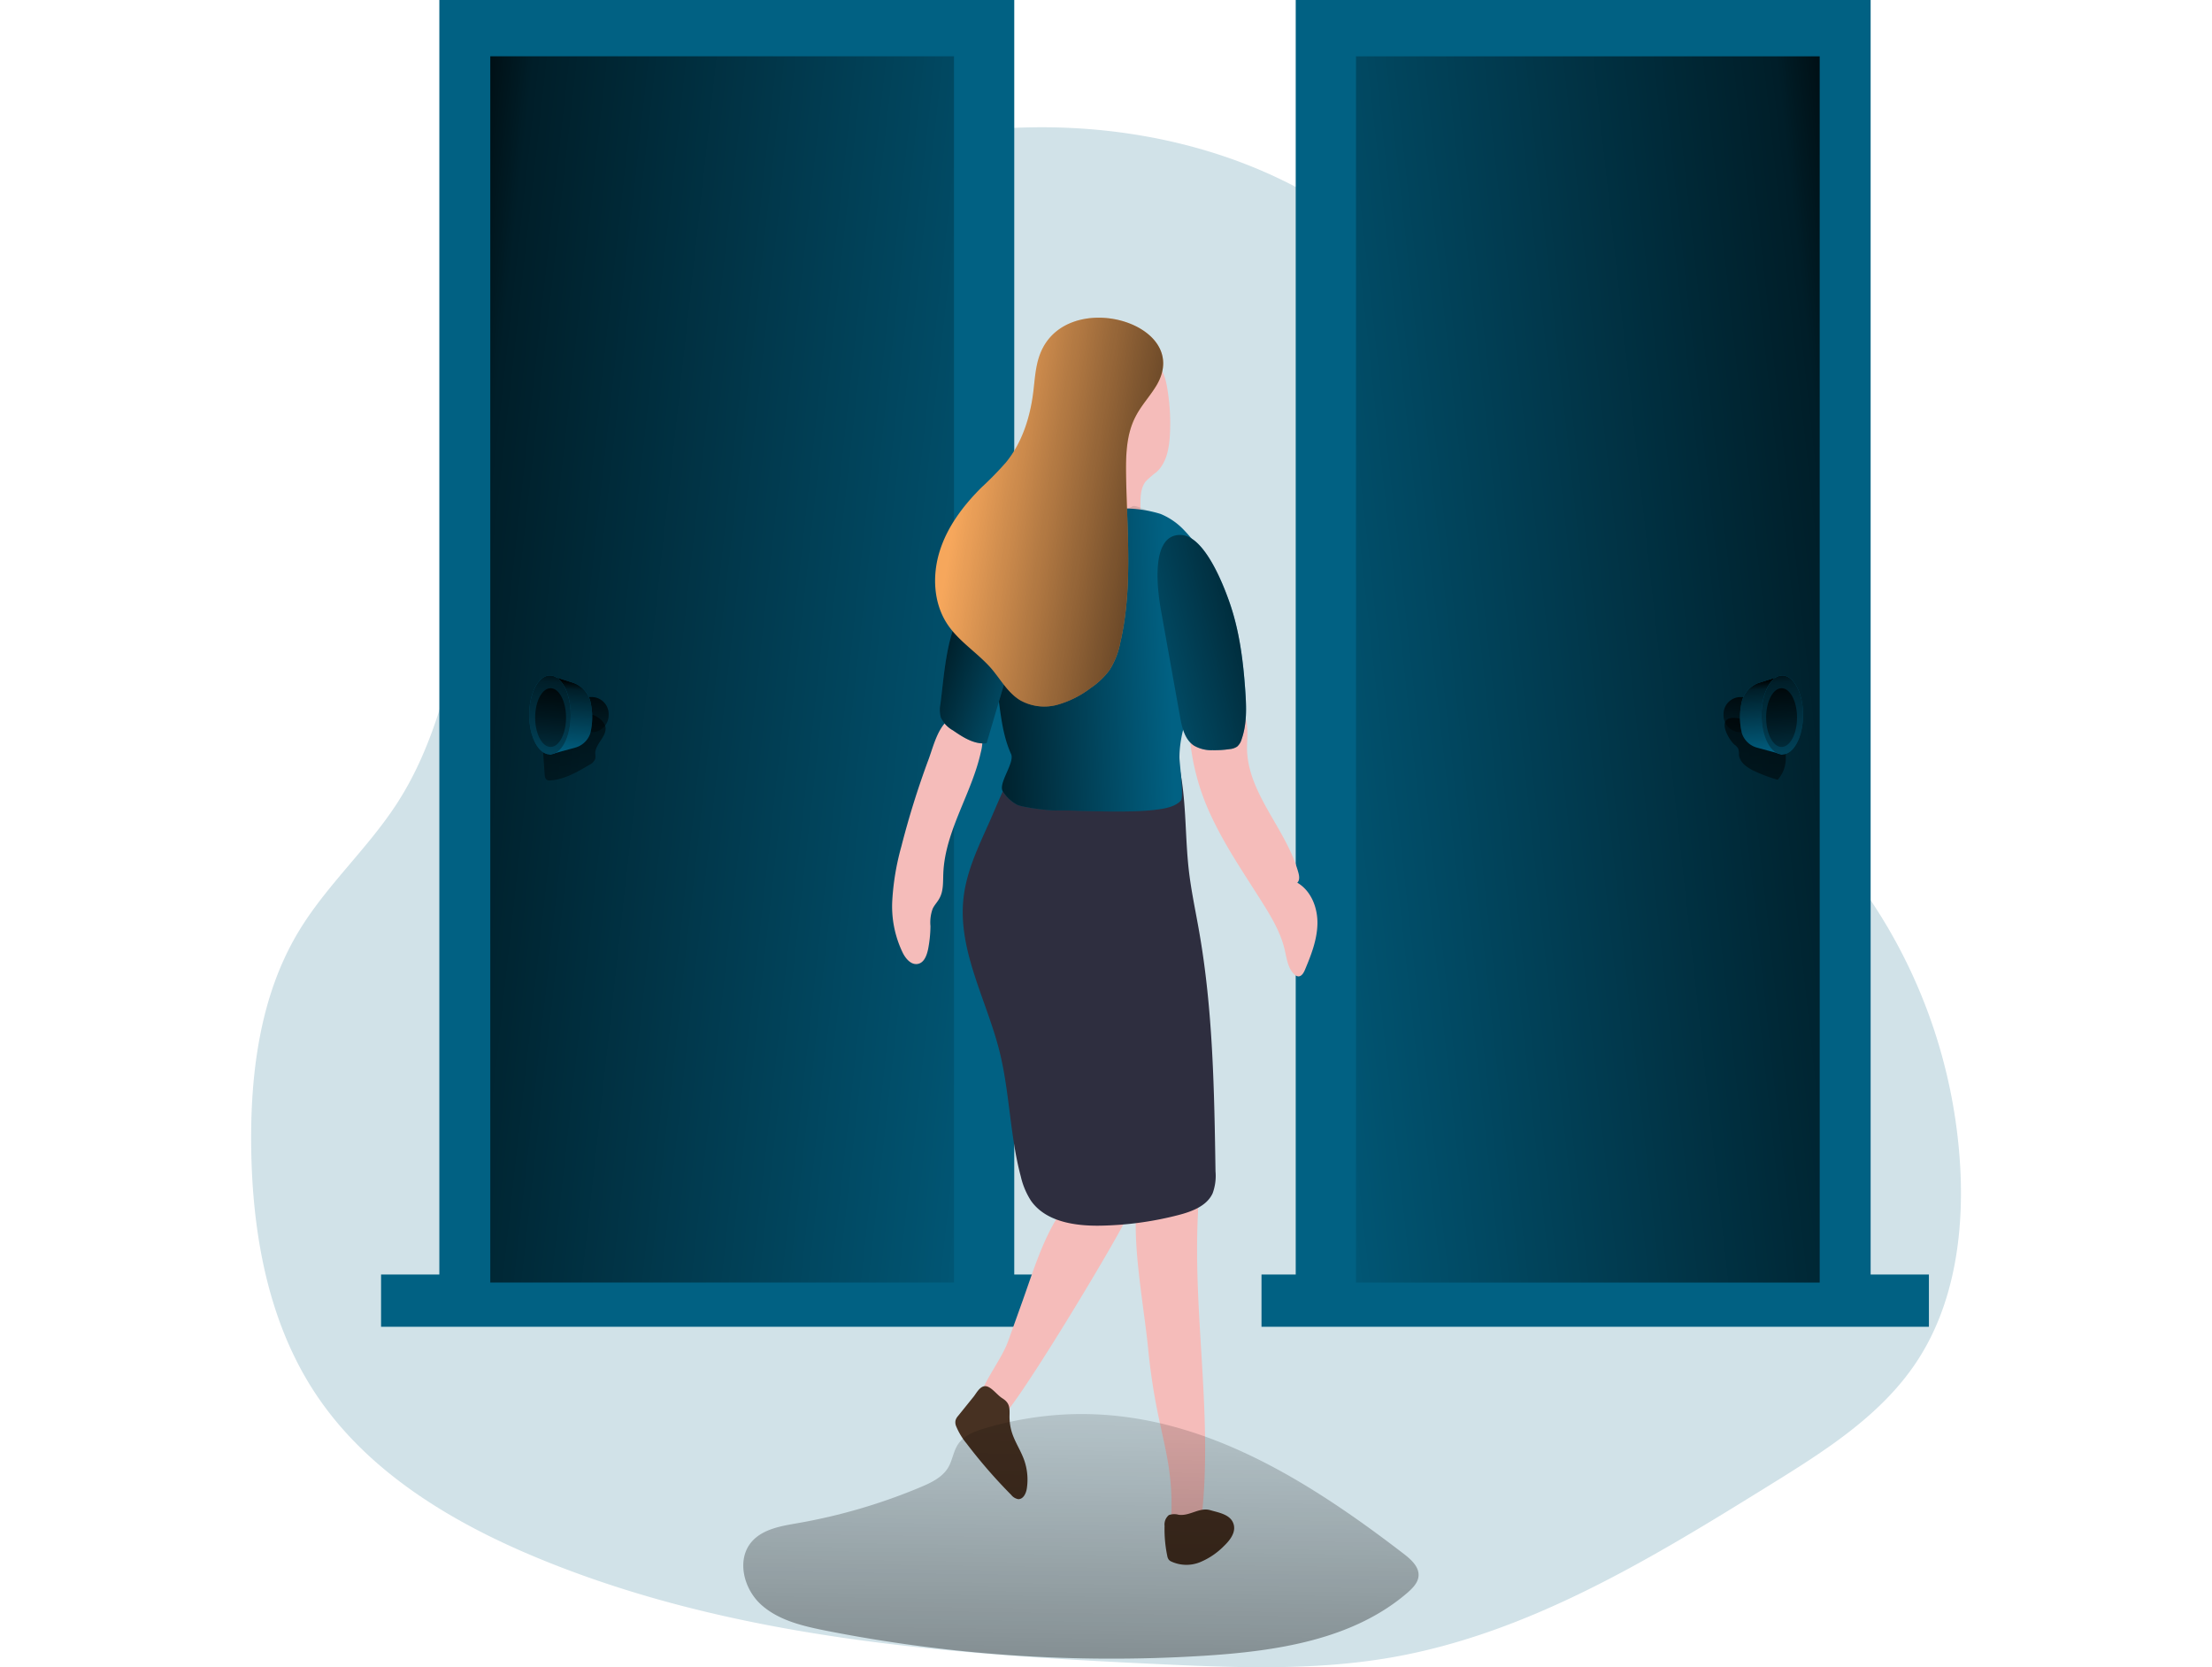 <svg id="Layer_1" data-name="Layer 1" xmlns="http://www.w3.org/2000/svg" xmlns:xlink="http://www.w3.org/1999/xlink" viewBox="0 0 377.27 367.88" width="406" height="306" class="illustration styles_illustrationTablet__1DWOa"><defs><linearGradient id="linear-gradient" x1="26.55" y1="139.19" x2="192.88" y2="157.51" gradientUnits="userSpaceOnUse"><stop offset="0.01"></stop><stop offset="0.13" stop-opacity="0.69"></stop><stop offset="1" stop-opacity="0"></stop></linearGradient><linearGradient id="linear-gradient-2" x1="90.95" y1="167.8" x2="99.23" y2="226.35" xlink:href="#linear-gradient"></linearGradient><linearGradient id="linear-gradient-3" x1="4607.68" y1="165.5" x2="4774.01" y2="183.83" gradientTransform="matrix(1, 0, 0, -1, -4367.19, 348.05)" xlink:href="#linear-gradient"></linearGradient><linearGradient id="linear-gradient-4" x1="354.79" y1="170.48" x2="354.79" y2="234.35" xlink:href="#linear-gradient"></linearGradient><linearGradient id="linear-gradient-5" x1="179.42" y1="173.13" x2="225.55" y2="171.35" xlink:href="#linear-gradient"></linearGradient><linearGradient id="linear-gradient-6" x1="171.09" y1="170.19" x2="199.03" y2="179.73" xlink:href="#linear-gradient"></linearGradient><linearGradient id="linear-gradient-7" x1="235.85" y1="144.55" x2="179.07" y2="135.09" xlink:href="#linear-gradient"></linearGradient><linearGradient id="linear-gradient-8" x1="256.44" y1="161.86" x2="208.98" y2="174.28" xlink:href="#linear-gradient"></linearGradient><linearGradient id="linear-gradient-9" x1="75.93" y1="152.48" x2="74.92" y2="168.01" xlink:href="#linear-gradient"></linearGradient><linearGradient id="linear-gradient-10" x1="93.79" y1="176.26" x2="92.58" y2="193.34" xlink:href="#linear-gradient"></linearGradient><linearGradient id="linear-gradient-11" x1="66.69" y1="146.06" x2="64.47" y2="180.22" xlink:href="#linear-gradient"></linearGradient><linearGradient id="linear-gradient-12" x1="66.64" y1="149.65" x2="65" y2="175.02" xlink:href="#linear-gradient"></linearGradient><linearGradient id="linear-gradient-13" x1="4727.54" y1="178.79" x2="4726.53" y2="194.33" gradientTransform="matrix(1, 0, 0, -1, -4376.34, 368.01)" xlink:href="#linear-gradient"></linearGradient><linearGradient id="linear-gradient-14" x1="4722.5" y1="176.26" x2="4721.28" y2="193.34" gradientTransform="matrix(-1, 0, 0, 1, 5078.3, 0)" xlink:href="#linear-gradient"></linearGradient><linearGradient id="linear-gradient-15" x1="4718.29" y1="172.38" x2="4716.08" y2="206.53" gradientTransform="matrix(-1, 0, 0, 1, 5055.4, -26.31)" xlink:href="#linear-gradient"></linearGradient><linearGradient id="linear-gradient-16" x1="4718.25" y1="175.96" x2="4716.6" y2="201.34" gradientTransform="matrix(-1, 0, 0, 1, 5055.4, -26.31)" xlink:href="#linear-gradient"></linearGradient><linearGradient id="linear-gradient-17" x1="204.3" y1="492.6" x2="206.97" y2="306.3" xlink:href="#linear-gradient"></linearGradient></defs><title>Decide</title><path d="M131.73,71.52a126.82,126.82,0,0,0-56.19,69.34c-6.86,20.87-8.41,43.92-20.26,62.42-6.47,10.12-15.7,18.28-21.9,28.57-8.45,14-10.65,31-10.47,47.37.22,19.06,3.66,38.69,14.18,54.58,11.31,17.1,29.72,28.25,48.65,36.13,43.27,18,91,21.44,137.85,23.6,17,.79,34.2,1.43,51-1.51,30.28-5.3,57.24-21.8,83.38-38,12.08-7.48,24.55-15.33,32.4-27.17,8.09-12.19,10.38-27.44,9.71-42.05a117.69,117.69,0,0,0-26.67-69.06c-13.66-16.51-31.68-29-45-45.82-16.65-20.94-25-47.21-39.33-69.82C256.68,49,181.36,42.68,131.73,71.52Z" transform="translate(-22.9 -26.31)" fill="#016183" opacity="0.18" style="isolation: isolate;"></path><rect x="41.53" width="126.86" height="290.1" fill="#016183"></rect><rect x="28.67" y="281.23" width="147.27" height="11.53" fill="#016183"></rect><rect x="52.77" y="12.42" width="102.32" height="270.58" fill="url(#linear-gradient)"></rect><path d="M98.83,192.58a3.89,3.89,0,0,1,0,1.18,2.56,2.56,0,0,1-1.32,1.33c-2.66,1.57-5.44,3.19-8.52,3.42a1.33,1.33,0,0,1-.79-.1c-.43-.24-.51-.81-.54-1.3L87.25,191a3.58,3.58,0,0,1,.16-1.69A3.38,3.38,0,0,1,88.64,188a38.93,38.93,0,0,1,8.12-4c1.45-.58,4.19,1.24,4.35,2.86C101.31,188.88,98.83,190.46,98.83,192.58Z" transform="translate(-22.9 -26.31)" fill="url(#linear-gradient-2)"></path><rect x="253.39" y="26.31" width="126.86" height="290.1" transform="translate(610.75 316.41) rotate(-180)" fill="#016183"></rect><rect x="245.85" y="307.54" width="147.27" height="11.53" transform="translate(616.07 600.3) rotate(-180)" fill="#016183"></rect><rect x="266.7" y="38.73" width="102.32" height="270.58" transform="translate(612.82 321.74) rotate(-180)" fill="url(#linear-gradient-3)"></rect><path d="M350.22,190.63a2.88,2.88,0,0,1,.82.85,3.91,3.91,0,0,1,.17,1.37c.15,1.75,1.87,2.89,3.46,3.63a34.07,34.07,0,0,0,5.08,1.89,7,7,0,0,0,1.78-4.4,16.51,16.51,0,0,0-.54-4.79,3.38,3.38,0,0,0-.8-1.79,3.46,3.46,0,0,0-1.47-.7c-1.55-.45-3.1-.84-4.67-1.18-1.36-.29-3.29-1-4.67-.75C346.49,185.28,349,189.58,350.22,190.63Z" transform="translate(-22.9 -26.31)" fill="url(#linear-gradient-4)"></path><path d="M223,338.3c.89,4.34,2,8.64,2.55,13a53.61,53.61,0,0,1,.34,10.21,3.46,3.46,0,0,0,.32,2.14c.6.9,1.85,1,2.93,1s2.26-.07,2.88-.91a3.29,3.29,0,0,0,.5-1.63c2.75-22.49-1.84-45.27-.7-67.9.1-2,0-4.34-1.62-5.39-2.63-1.66-6.76.88-8.32,3.07-1.37,1.9-3.56.12-3.7,2.33-.55,8.54,1.83,21.22,2.66,29.75A138.16,138.16,0,0,0,223,338.3Z" transform="translate(-22.9 -26.31)" fill="#f5bcba"></path><path d="M193.14,313.32l-3.19,8.9c-1.32,3.69-4.65,7.86-6,11.56a3.11,3.11,0,0,0-.23,2.15c.34.87,3.06,3.73,4,3.77,2.36.11,27.56-42.08,28.24-44.51a3.67,3.67,0,0,0-.15-2.69,4,4,0,0,0-1.69-1.55c-4.25-2.35-10.51-.38-13.09,3.63C197.45,300.2,195.37,307.07,193.14,313.32Z" transform="translate(-22.9 -26.31)" fill="#f5bcba"></path><path d="M227.59,360.56a3.59,3.59,0,0,0-2.18.06,2.69,2.69,0,0,0-.95,2.38,28.74,28.74,0,0,0,.59,6.61,1.91,1.91,0,0,0,.35.87,1.63,1.63,0,0,0,.54.39,8,8,0,0,0,6.31.16,16,16,0,0,0,5.35-3.62c1.28-1.23,2.55-2.88,2.14-4.61-.55-2.31-3.29-2.7-5.19-3.26C232.16,358.84,230.07,360.87,227.59,360.56Z" transform="translate(-22.9 -26.31)" fill="#473122"></path><path d="M178.9,338.74a2.52,2.52,0,0,0-.57,1,2.19,2.19,0,0,0,.16,1.33,14.68,14.68,0,0,0,2.24,3.71,115.57,115.57,0,0,0,9.91,11.41,2.5,2.5,0,0,0,1.55.92c1.1,0,1.7-1.25,1.87-2.33a13,13,0,0,0-.62-6.4c-.73-2-1.95-3.81-2.62-5.84a11.65,11.65,0,0,1-.57-4c.05-1.77-.05-2.72-1.6-3.7-1.06-.66-2.12-2.15-3.26-2.57-1.42-.51-2.29,1.19-3,2.14Z" transform="translate(-22.9 -26.31)" fill="#473122"></path><path d="M185.25,208.94c-2.25,5-4.53,10-5.15,15.46-1.32,11.59,5.06,22.48,7.91,33.79,2.29,9.1,2.3,18.67,4.73,27.74a16.76,16.76,0,0,0,2.22,5.3c3.25,4.66,9.69,5.63,15.37,5.53a73.66,73.66,0,0,0,17.29-2.37c2.95-.77,6.17-2,7.44-4.76a11.12,11.12,0,0,0,.64-4.84c-.27-17.73-.55-35.55-3.62-53-.78-4.48-1.75-8.93-2.27-13.45C229,211.22,229.26,204,228,197a5.63,5.63,0,0,0-1-2.6,5.77,5.77,0,0,0-3.48-1.59,73.76,73.76,0,0,0-25.92-.18c-3.77.63-4.94.59-6.75,4C188.76,200.56,187.11,204.85,185.25,208.94Z" transform="translate(-22.9 -26.31)" fill="#2e2e3f"></path><path d="M166.38,213.08a56.26,56.26,0,0,0-2,11.85,23.48,23.48,0,0,0,2.34,11.69c.66,1.28,1.83,2.64,3.26,2.39s2-1.87,2.3-3.26a27.88,27.88,0,0,0,.52-5.08,8.9,8.9,0,0,1,.49-3.85c.38-.79,1-1.42,1.43-2.18,1-1.69.83-3.75.92-5.7.41-9.32,6.26-17.51,8.27-26.63a10.47,10.47,0,0,0,.24-4.31,4.42,4.42,0,0,0-2.55-3.29c-6.24-2.36-7.74,5.19-9.22,9.17A189.66,189.66,0,0,0,166.38,213.08Z" transform="translate(-22.9 -26.31)" fill="#f5bcba"></path><path d="M234.88,206.66c3.1,6.57,7.24,12.59,11.11,18.74,2.09,3.32,4.13,6.76,5,10.58.44,1.89.68,4,2.11,5.34a1.46,1.46,0,0,0,.81.43c.75.07,1.23-.74,1.52-1.43,1.37-3.26,2.69-6.63,2.76-10.17s-1.39-7.3-4.45-9.07c.58-.53.45-1.47.24-2.23-2.65-9.6-11.18-17.4-11.33-27.35,0-1.66.2-3.32,0-5a6.08,6.08,0,0,0-2.09-4.35c-4.28-3.22-10.93.46-10.64,5.54A51.42,51.42,0,0,0,234.88,206.66Z" transform="translate(-22.9 -26.31)" fill="#f5bcba"></path><path d="M225.24,113.18a45.93,45.93,0,0,1,.39,9.15c-.17,3-.75,6.12-2.92,8.12a20.82,20.82,0,0,0-2.4,2.08c-1.26,1.57-1.16,3.78-1.18,5.79s-.37,4.32-2.08,5.38-4.05.3-5.36-1.2a10.47,10.47,0,0,1-2.07-5.52,42.47,42.47,0,0,1,.88-15.72,24,24,0,0,1,4.24-9.54c1.48-1.85,4.33-4.58,6.81-4.91C224.33,106.45,224.94,111.14,225.24,113.18Z" transform="translate(-22.9 -26.31)" fill="#f5bcba"></path><path d="M223.57,139.71a15,15,0,0,1,5.34,3.74A26.34,26.34,0,0,1,236,164.81c-1.29,9.89-8.19,18.63-8.26,28.6,0,1.16,1,8.62.33,9.54a4.27,4.27,0,0,1-1.38,1c-4.49,2.41-22.84,1-26,1.19-1.46.08-7.4-.64-8.74-1.24a8.48,8.48,0,0,1-3.12-2.87c-1.29-1.7,2.64-6.39,1.76-8.34-2.37-5.23-2.39-11.17-3.49-16.8s-3.32-11-5.38-16.35a7.71,7.71,0,0,1-.71-3.11,7.85,7.85,0,0,1,1.37-3.49c2.33-3.91,4.81-8,8.68-10.35s8.69-2.76,13.19-2.89a30.13,30.13,0,0,0,6.21-.54,17.28,17.28,0,0,1,4.75-.64A26.72,26.72,0,0,1,223.57,139.71Z" transform="translate(-22.9 -26.31)" fill="#016183"></path><path d="M219.13,138.32c2.05.77,8.25,3.56,9.78,5.13A26.34,26.34,0,0,1,236,164.81c-1.29,9.89-8.19,18.63-8.26,28.6,0,1.16,1,8.62.33,9.54a4.27,4.27,0,0,1-1.38,1c-4.49,2.41-22.84,1-26,1.19-1.46.08-7.4-.64-8.74-1.24a8.48,8.48,0,0,1-3.12-2.87c-1.29-1.7,2.64-6.39,1.76-8.34-2.37-5.23-2.39-11.17-3.49-16.8s-3.32-11-5.38-16.35a7.71,7.71,0,0,1-.71-3.11,7.85,7.85,0,0,1,1.37-3.49c2.33-3.91,4.81-8,8.68-10.35s8.69-2.76,13.19-2.89a30.13,30.13,0,0,0,6.21-.54,17.28,17.28,0,0,1,4.75-.64C218,138.64,216.54,137.35,219.13,138.32Z" transform="translate(-22.9 -26.31)" fill="url(#linear-gradient-5)"></path><path d="M175,181.64a6.33,6.33,0,0,0,.09,3,6.41,6.41,0,0,0,2.68,2.83c2.23,1.54,4.73,3.16,7.42,2.84L190,174c.81-2.72,1.62-5.57,1.05-8.35-.92-4.52-7.69-9.88-11.18-4.76C176.29,166.16,175.81,175.49,175,181.64Z" transform="translate(-22.9 -26.31)" fill="#016183"></path><path d="M175,181.64a6.33,6.33,0,0,0,.09,3,6.41,6.41,0,0,0,2.68,2.83c2.23,1.54,4.73,3.16,7.42,2.84L190,174c.81-2.72,1.62-5.57,1.05-8.35-.92-4.52-7.69-9.88-11.18-4.76C176.29,166.16,175.81,175.49,175,181.64Z" transform="translate(-22.9 -26.31)" fill="url(#linear-gradient-6)"></path><path d="M197,104.39c-1.07,2.76-1.17,5.78-1.55,8.71-.71,5.49-2.5,11-6,15.26a74.26,74.26,0,0,1-5.41,5.53c-4,4-7.49,8.59-9.19,14s-1.4,11.55,1.73,16.22c2.58,3.84,6.74,6.32,9.76,9.83,2,2.38,3.6,5.29,6.28,6.9a10.87,10.87,0,0,0,8.11,1,21.8,21.8,0,0,0,7.44-3.73,17,17,0,0,0,4.13-3.93,17.53,17.53,0,0,0,2.4-6.13c2.76-11.94,1.48-24.38,1.27-36.63-.07-4.54,0-9.27,2.14-13.29,1.26-2.43,3.18-4.45,4.58-6.8C230.82,97.58,202.74,89.49,197,104.39Z" transform="translate(-22.9 -26.31)" fill="#f6a75c"></path><path d="M197,104.39c-1.07,2.76-1.17,5.78-1.55,8.71-.71,5.49-2.5,11-6,15.26a74.26,74.26,0,0,1-5.41,5.53c-4,4-7.49,8.59-9.19,14s-1.4,11.55,1.73,16.22c2.58,3.84,6.74,6.32,9.76,9.83,2,2.38,3.6,5.29,6.28,6.9a10.87,10.87,0,0,0,8.11,1,21.8,21.8,0,0,0,7.44-3.73,17,17,0,0,0,4.13-3.93,17.53,17.53,0,0,0,2.4-6.13c2.76-11.94,1.48-24.38,1.27-36.63-.07-4.54,0-9.27,2.14-13.29,1.26-2.43,3.18-4.45,4.58-6.8C230.82,97.58,202.74,89.49,197,104.39Z" transform="translate(-22.9 -26.31)" fill="url(#linear-gradient-7)"></path><path d="M238.71,159c2.26,6.36,3.11,13.14,3.57,19.88.24,3.52.36,7.16-.8,10.49a3.41,3.41,0,0,1-1,1.67,3.46,3.46,0,0,1-1.64.56,22.28,22.28,0,0,1-3.82.24,7.56,7.56,0,0,1-4.06-1c-2.07-1.36-2.68-4.07-3.11-6.51l-4.19-23.38c-.68-3.79-2.6-16.95,4.48-16.59C233.21,144.61,237.3,155,238.71,159Z" transform="translate(-22.9 -26.31)" fill="#016183"></path><path d="M238.71,159c2.26,6.36,3.11,13.14,3.57,19.88.24,3.52.36,7.16-.8,10.49a3.41,3.41,0,0,1-1,1.67,3.46,3.46,0,0,1-1.64.56,22.28,22.28,0,0,1-3.82.24,7.56,7.56,0,0,1-4.06-1c-2.07-1.36-2.68-4.07-3.11-6.51l-4.19-23.38c-.68-3.79-2.6-16.95,4.48-16.59C233.21,144.61,237.3,155,238.71,159Z" transform="translate(-22.9 -26.31)" fill="url(#linear-gradient-8)"></path><path d="M72.52,153.81h2.62a3.75,3.75,0,0,1,3.75,3.75v.26a3.75,3.75,0,0,1-3.75,3.75H72.52a0,0,0,0,1,0,0v-7.76A0,0,0,0,1,72.52,153.81Z" fill="url(#linear-gradient-9)"></path><path d="M88.83,175.36l5,1.57a5.85,5.85,0,0,1,4,4.5,15,15,0,0,1-.08,6.63,4.85,4.85,0,0,1-3.4,3.23l-5.53,1.51Z" transform="translate(-22.9 -26.31)" fill="#016183"></path><path d="M88.83,175.36l5,1.57a5.85,5.85,0,0,1,4,4.5,15,15,0,0,1-.08,6.63,4.85,4.85,0,0,1-3.4,3.23l-5.53,1.51Z" transform="translate(-22.9 -26.31)" fill="url(#linear-gradient-10)"></path><ellipse cx="65.93" cy="157.76" rx="4.58" ry="8.72" fill="#016183"></ellipse><ellipse cx="65.93" cy="157.76" rx="4.58" ry="8.72" fill="url(#linear-gradient-11)"></ellipse><ellipse cx="66.08" cy="158.34" rx="3.41" ry="6.48" fill="url(#linear-gradient-12)"></ellipse><path d="M347.79,180.12h2.62a3.75,3.75,0,0,1,3.75,3.75v.26a3.75,3.75,0,0,1-3.75,3.75h-2.62a0,0,0,0,1,0,0v-7.76A0,0,0,0,1,347.79,180.12Z" transform="translate(679.06 341.7) rotate(-180)" fill="url(#linear-gradient-13)"></path><path d="M360.77,175.36l-5,1.57a5.82,5.82,0,0,0-4,4.5,14.87,14.87,0,0,0,.08,6.63,4.82,4.82,0,0,0,3.39,3.23l5.54,1.51Z" transform="translate(-22.9 -26.31)" fill="#016183"></path><path d="M360.77,175.36l-5,1.57a5.82,5.82,0,0,0-4,4.5,14.87,14.87,0,0,0,.08,6.63,4.82,4.82,0,0,0,3.39,3.23l5.54,1.51Z" transform="translate(-22.9 -26.31)" fill="url(#linear-gradient-14)"></path><ellipse cx="337.87" cy="157.76" rx="4.58" ry="8.72" fill="#016183"></ellipse><ellipse cx="337.87" cy="157.76" rx="4.58" ry="8.72" fill="url(#linear-gradient-15)"></ellipse><ellipse cx="337.71" cy="158.34" rx="3.41" ry="6.48" fill="url(#linear-gradient-16)"></ellipse><path d="M184.85,341.46c-2.29.68-4.71,1.59-6,3.59-1,1.53-1.2,3.47-2.12,5.05-1.27,2.16-3.68,3.33-6,4.31a125.84,125.84,0,0,1-27.27,8c-3.69.64-7.75,1.31-10.17,4.17-3.3,3.9-1.71,10.27,2.06,13.73s9,4.73,14,5.74a324.82,324.82,0,0,0,83.56,5.63c16-1,33.09-3.47,45.23-14,1.11-1,2.24-2.13,2.36-3.61.17-2-1.62-3.63-3.23-4.87C250.24,348.41,220.43,331,184.85,341.46Z" transform="translate(-22.9 -26.31)" fill="url(#linear-gradient-17)"></path></svg>